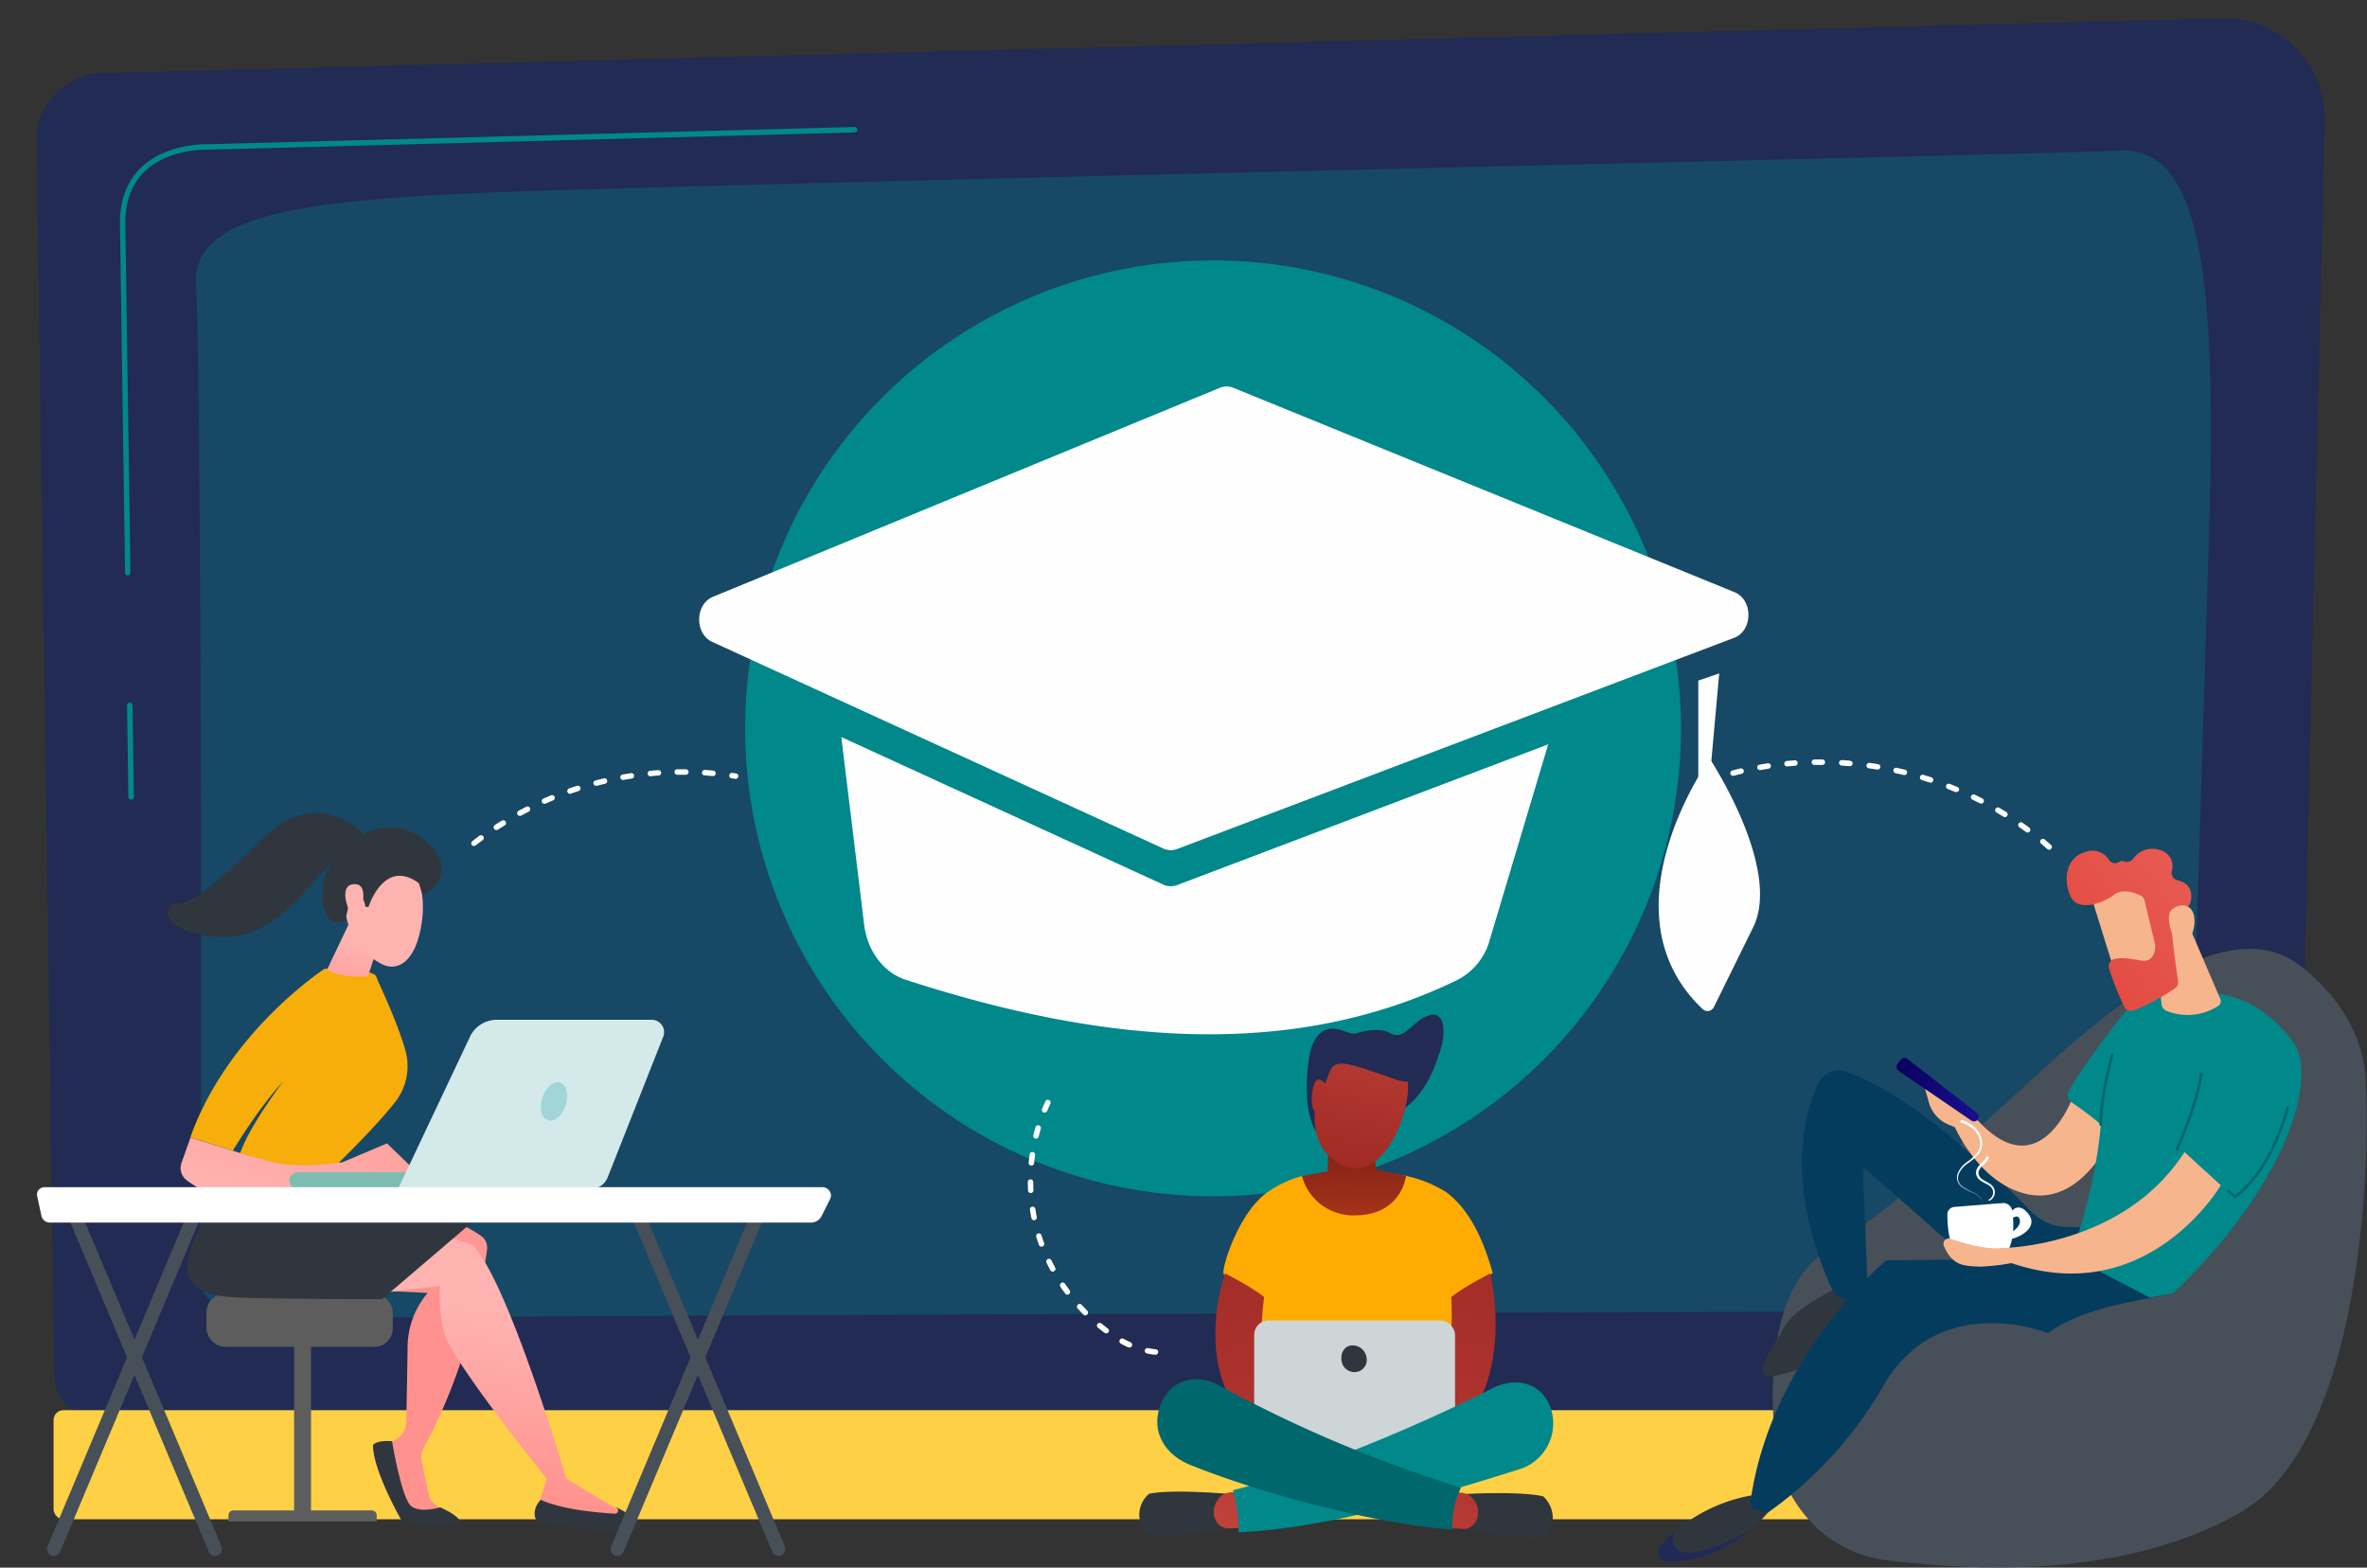 <?xml version="1.0" encoding="UTF-8"?> <svg xmlns="http://www.w3.org/2000/svg" xmlns:xlink="http://www.w3.org/1999/xlink" viewBox="0 0 549.92 364.18"><rect x="0" y="0" width="549.92" height="364.18" fill="#333333" stroke="none"/><defs><linearGradient id="a" x1="109.71" y1="297.45" x2="132.11" y2="256.61" gradientUnits="userSpaceOnUse"><stop offset="0" stop-color="#ff928e"></stop><stop offset="1" stop-color="#feb3b1"></stop></linearGradient><linearGradient id="b" x1="112.91" y1="346.55" x2="120.16" y2="306.04" xlink:href="#a"></linearGradient><linearGradient id="c" x1="-1965.93" y1="237.64" x2="-1968.88" y2="218.71" gradientTransform="matrix(-1, 0, 0, 1, -1886.17, 0)" xlink:href="#a"></linearGradient><linearGradient id="d" x1="-3335.72" y1="-1543.85" x2="-3333.42" y2="-1514.87" gradientTransform="matrix(-0.8, -0.6, -0.6, 0.8, -3098.37, -1012.32)" xlink:href="#a"></linearGradient><linearGradient id="e" x1="-3327.42" y1="-1544.51" x2="-3325.11" y2="-1515.52" gradientTransform="matrix(-0.8, -0.6, -0.6, 0.8, -3098.37, -1012.32)" xlink:href="#a"></linearGradient><linearGradient id="f" x1="79.27" y1="241.49" x2="66.43" y2="282" xlink:href="#a"></linearGradient><linearGradient id="g" x1="440.63" y1="253.15" x2="459.7" y2="253.15" gradientUnits="userSpaceOnUse"><stop offset="0" stop-color="#09005d"></stop><stop offset="1" stop-color="#1a0f91"></stop></linearGradient><linearGradient id="h" x1="475.42" y1="229.45" x2="518.69" y2="193.82" gradientUnits="userSpaceOnUse"><stop offset="0" stop-color="#e1473d"></stop><stop offset="1" stop-color="#e9605a"></stop></linearGradient><linearGradient id="i" x1="279.33" y1="288.12" x2="319.78" y2="385.82" gradientUnits="userSpaceOnUse"><stop offset="0" stop-color="#a22b25"></stop><stop offset="1" stop-color="#c0423c"></stop></linearGradient><linearGradient id="j" x1="-7678.11" y1="287.91" x2="-7637.66" y2="385.61" gradientTransform="matrix(-1, 0, 0, 1, -7327.07, 0)" xlink:href="#i"></linearGradient><linearGradient id="k" x1="354.12" y1="312.13" x2="330.79" y2="375.32" xlink:href="#i"></linearGradient><linearGradient id="l" x1="307.38" y1="293.08" x2="284.03" y2="356.31" xlink:href="#i"></linearGradient><linearGradient id="m" x1="314.84" y1="296.18" x2="314.3" y2="249.36" gradientUnits="userSpaceOnUse"><stop offset="0" stop-color="#c4421b"></stop><stop offset="1" stop-color="#5c0e16"></stop></linearGradient><linearGradient id="n" x1="418.21" y1="-391.72" x2="419.88" y2="-432.46" gradientTransform="translate(-162.48 589.57) rotate(9.25)" xlink:href="#i"></linearGradient><linearGradient id="o" x1="330.68" y1="156.23" x2="333.3" y2="92.38" gradientTransform="translate(-20.7 108.38) rotate(1.75)" xlink:href="#i"></linearGradient></defs><path d="M533.21,319.72a9.3,9.3,0,0,1-9.28,9.27h-502a9.3,9.3,0,0,1-9.28-9.27L8.48,31.24c0-5.1,6-15.06,17-14.31L516.1,4.24a23.38,23.38,0,0,1,24,23.92Z" style="fill:#212b53"></path><path d="M524.05,310.82a8.82,8.82,0,0,1-8.79,8.79H34.05a8.81,8.81,0,0,1-8.78-8.79L21.32,48.94C21.79,33.18,35.6,27.52,44,27.85L514.17,15.24A16.44,16.44,0,0,1,531,32.06Z" style="fill:#212b53"></path><path d="M30.47,185.76a.64.64,0,0,1-.64-.63l-.31-21.24a.62.62,0,0,1,.62-.64.66.66,0,0,1,.65.63l.31,21.23a.62.62,0,0,1-.62.65Z" style="fill:#01888b"></path><path d="M29.7,133.72a.64.64,0,0,1-.64-.63L27.87,51.74c0-5.41,1.69-9.73,4.95-12.85,5.94-5.69,15.24-5.41,15.63-5.39l150.16-4a.64.64,0,0,1,0,1.27l-150.19,4c-.42,0-9.19-.28-14.75,5-3,2.87-4.53,6.89-4.56,11.93l1.2,81.33a.65.65,0,0,1-.63.65Z" style="fill:#01888b"></path><g style="opacity:0.32"><path d="M46.47,296.3c.5-21.65.31-213.32-.93-229.87S70.08,46.77,109.66,44.9,483.21,35.67,491.81,35c19.33-1.57,23.33,27.32,21.39,90-1.45,47.12-3.86,124.74-5,160.44a19.7,19.7,0,0,1-19.65,19.09c-80.37.22-388.39,1.1-408.9,1.71C56.1,307,46.27,304.88,46.47,296.3Z" style="fill:#01888b"></path></g><rect x="12.45" y="327.6" width="505.32" height="25.35" rx="2.28" style="fill:#fed046"></rect><circle cx="281.83" cy="169.21" r="108.72" style="fill:#01888b"></circle><path d="M273.49,205.61a4.16,4.16,0,0,1-3.23-.11l-74.8-34.27,5.31,43.59c.74,6.1,4.51,11.13,9.61,12.78,46.62,15.17,90.25,18.57,128.32,0a14.78,14.78,0,0,0,7.39-9.19l13.6-45.49Z" style="fill:#fefefe"></path><path d="M165.63,138.65,283.38,90.1a4.13,4.13,0,0,1,3.18,0L403,137.58c4.33,1.77,4.26,8.93-.1,10.59L273.49,197.23a4.16,4.16,0,0,1-3.23-.11l-104.79-48C161.35,147.23,161.45,140.38,165.63,138.65Z" style="fill:#fefefe"></path><path d="M397.23,176.26s-25.56,35.48-1.68,58.15a1.66,1.66,0,0,0,2.69-.57l9.07-18.42C414.05,201.74,397.23,176.26,397.23,176.26Z" style="fill:#fefefe"></path><polygon points="397.13 181.96 394.56 181.96 394.56 158.1 399.42 156.45 397.13 181.96" style="fill:#fefefe"></polygon><rect x="68.33" y="310.14" width="3.93" height="42.51" style="fill:#5d5d5d"></rect><path d="M53.08,353.46H87.51V352a1.1,1.1,0,0,0-1.1-1.1H54.18a1.1,1.1,0,0,0-1.1,1.1Z" style="fill:#5d5d5d"></path><rect x="47.97" y="300.61" width="43.28" height="12.28" rx="4.23" style="fill:#5d5d5d"></rect><path d="M99.31,281.8a34.16,34.16,0,0,1,12.41,5.29,3.27,3.27,0,0,1,1.44,3.13c-.78,6.23-4,26.39-14.68,46.08a5,5,0,0,0-.47,3.4l1.85,8.62,3.44,3.22H94.45L88.56,335.6l2.52-.8a4.75,4.75,0,0,0,3.32-4.46l.3-17.1a19.49,19.49,0,0,1,4.67-12.88l-14.13-.68Z" style="fill:url(#a)"></path><path d="M106.75,353.09c.81,1.06-8.67,2.45-13.46.14,0,0-6.64-11.55-6.64-17.49,0,0,.53-1.21,4.43-.94,0,0,2.23,13.67,4.58,15.21s6.58.15,6.58.15S105.56,351.54,106.75,353.09Z" style="fill:#30363d"></path><path d="M87,300.61c.08-.13,15.21-1.82,15.21-1.82a35.08,35.08,0,0,0,1.06,10.94c1.54,6.34,23.77,33.79,23.77,33.79l-2.33,7.38A37.39,37.39,0,0,0,146,352.18l-14.44-8.66s-13.51-46.06-21.79-54.28L94.59,284Z" style="fill:url(#b)"></path><path d="M53.08,273.81s-8.72,13-9.43,18.89S46,301,55.19,301.42s33.58.39,33.58.39L109.62,284s-15.2-5.42-19.15-6.95S53.08,273.81,53.08,273.81Z" style="fill:#30363d"></path><path d="M125.62,348.42s-2.51,2.43-.82,5.13c0,0,19.88,3.52,25.27,1.92,0,0-1.12-2.55-7.19-5.46l.45.34a.73.73,0,0,1-.48,1.3C138.84,351.42,130.56,350.69,125.62,348.42Z" style="fill:#30363d"></path><path d="M76.67,272.1S86.82,262.43,91.82,256a13.56,13.56,0,0,0,2.3-12.23c-2.28-7.69-6.33-15.65-6.7-16.89-.57-1.9-12-1.82-12-1.82s-22.41,14.54-31.21,39.17l9.89,3.08s5.85-9.81,11.63-16c0,0-10,13.21-10.36,18.62Z" style="fill:#f7ad0a"></path><path d="M88.79,216.28c-.12.39-3.09,10.25-3.32,10.45s-6.52.54-9.48-1.48l5-10.51Z" style="fill:url(#c)"></path><path d="M96.5,202.52s2.94,5,1.21,13.42-6,9.63-9.08,8-7.09-4.78-8.42-12S92.52,196.19,96.5,202.52Z" style="fill:url(#d)"></path><path d="M85.6,210.74s3.55-11.51,11.69-5.59l.9,2.74s6.72-2.82,3.67-8.86A12.88,12.88,0,0,0,83,194.72c-7,5-8.9,10.11-7.8,15.81s5.16,3.2,5.16,3.2.32-4.32,2.25-5.31,2.27,2.2,2.27,2.2Z" style="fill:#30363d"></path><path d="M83.94,211.08s1.86-5.91-1.72-5.68-1.46,5.65-.5,7.61Z" style="fill:url(#e)"></path><path d="M97.36,272.81l-7.46-7.19L79.57,270s-10.27,1.6-16.15,0l-5.88-1.59-13.29-4.14-2.09,5.9a3.56,3.56,0,0,0,1.3,4.08,22.65,22.65,0,0,0,3.36,2.09c1.75.77,43.14-.53,43.14-.53Z" style="fill:url(#f)"></path><path d="M82.86,196.71a2.3,2.3,0,0,0,.65-4c-4.73-3.65-13.05-7.17-22.45,2.07-10.58,10.4-16.43,15.29-19.52,15a2.31,2.31,0,0,0-2.16,3.65,9.73,9.73,0,0,0,5.29,3.16C66,222.88,72.48,199.84,82.86,196.71Z" style="fill:#30363d"></path><path d="M69.12,276.21h.1l43.28,0a1.94,1.94,0,0,0,1.94-1.94,1.92,1.92,0,0,0-1.94-1.93l-43.28,0a1.94,1.94,0,0,0-.1,3.88Z" style="fill:#7dbdb2"></path><path d="M151.41,236.91h-36a6.88,6.88,0,0,0-6.22,3.94L92.49,276.18h44.8a4.17,4.17,0,0,0,3.88-2.64l12.92-32.7A2.87,2.87,0,0,0,151.41,236.91Z" style="fill:#d4eaea"></path><path d="M126,255c-.78,2.43-.2,4.79,1.29,5.27s3.33-1.1,4.12-3.53.2-4.78-1.29-5.26S126.8,252.6,126,255Z" style="fill:#a1d5d8"></path><path d="M180.88,361.48a1.53,1.53,0,0,0,.62-.13,1.63,1.63,0,0,0,.83-2.13l-33.24-79.07a1.58,1.58,0,0,0-2.08-.85,1.63,1.63,0,0,0-.83,2.13l33.24,79.07A1.59,1.59,0,0,0,180.88,361.48Z" style="fill:#474f59"></path><path d="M143.43,361.48a1.59,1.59,0,0,0,1.45-1l33.25-79.07a1.64,1.64,0,0,0-.83-2.13,1.59,1.59,0,0,0-2.09.85L142,359.22a1.64,1.64,0,0,0,.83,2.13A1.55,1.55,0,0,0,143.43,361.48Z" style="fill:#474f59"></path><path d="M50,361.48a1.5,1.5,0,0,0,.62-.13,1.63,1.63,0,0,0,.83-2.13L18.18,280.15a1.58,1.58,0,0,0-2.08-.85,1.63,1.63,0,0,0-.83,2.13L48.51,360.5A1.59,1.59,0,0,0,50,361.48Z" style="fill:#474f59"></path><path d="M12.52,361.48a1.6,1.6,0,0,0,1.46-1l33.24-79.07a1.64,1.64,0,0,0-.83-2.13,1.57,1.57,0,0,0-2.08.85L11.06,359.22a1.65,1.65,0,0,0,.83,2.13A1.58,1.58,0,0,0,12.52,361.48Z" style="fill:#474f59"></path><path d="M8.62,277.79A1.62,1.62,0,0,1,9,276.4a1.87,1.87,0,0,1,1.38-.61H191a2.1,2.1,0,0,1,1.73.89,1.84,1.84,0,0,1,.14,1.85l-2,4a2.76,2.76,0,0,1-2.49,1.49H11.62a2,2,0,0,1-2-1.57Z" style="fill:#fff"></path><path d="M533.82,223.94s14.53,9.69,15.73,26.1.1,84.54-29,101.3-67.68,12.91-82.44,11.07-22.94-13.92-24.77-22.24-4.78-39.32,10.74-49.32,31.84-25.33,48.13-40.24S516.4,211.33,533.82,223.94Z" style="fill:#474f59"></path><path d="M432.08,296.5s4.73.25,5.31,10c0,0-11,9.82-25.76,12.16-1.11.18,1.56-7.58,2-8.63C415.49,305,421.49,301.77,432.08,296.5Z" style="fill:#30363d"></path><path d="M485.29,285.07h-4.74a12.12,12.12,0,0,1-8.71-3.68c-7.85-8.1-27.48-27.18-43-32.44a5.25,5.25,0,0,0-6.42,2.78c-3.24,6.91-7.78,23,3,47.33a4.86,4.86,0,0,0,7,2.21,4,4,0,0,0,1.51-1.85L432.77,271s26.1,22.83,30.64,27.24S491,299.93,485.29,285.07Z" style="fill:#043c5e"></path><path d="M388.9,356a37.53,37.53,0,0,1,20.45-8.95l3.25,2a35.72,35.72,0,0,1-5.86,6.29c-3.48,2-8.85,4.76-13.31,5.35S388.46,358.67,388.9,356Z" style="fill:#30363d"></path><path d="M413.59,310c2.57.83,3.7,4.48,10.23,2.07A58.4,58.4,0,0,0,437.26,305c.05.47.1,1,.13,1.48,0,0-11.55,11-26.35,13.33a1.48,1.48,0,0,1-1.59-2A36.7,36.7,0,0,1,413.59,310Z" style="fill:#30363d"></path><path d="M385.75,359.16A35.86,35.86,0,0,1,388.9,356c-.44,2.64.2,5.26,4.53,4.68s9.83-3.33,13.31-5.35c-4.36,3.72-11,7.67-19.37,7.43A2.2,2.2,0,0,1,385.75,359.16Z" style="fill:#212957"></path><path d="M481.69,254.54s-7.67,22.09-22.62,5.28l-1.42-.64h0l-10.71-7.32,1.19,4.24a7.89,7.89,0,0,0,4.62,5.18l1.41.58c2.68,5.59,8.44,14,17.3,15.65,13.3,2.41,20.12-15.56,20.12-15.56Z" style="fill:#f7b58e"></path><path d="M484.93,292.29l-46.69.5s-26.66,22.06-31.5,55.7c0,0-.8,2.48,4,2.9a92.58,92.58,0,0,0,26.63-29.14c12.89-22.83,38.42-12.55,38.42-12.55,8.39-6.05,20.24-7.28,29.17-9.3Z" style="fill:#043c5e"></path><path d="M481.13,291.88s5.72-15.54,6.95-30.64a66.81,66.81,0,0,0-6.8-5.14,1.9,1.9,0,0,1-.74-2.45c1.92-4,13.55-19.61,14.42-19.83,4.73-1.18,24.13-10.41,37.8,8.29,5.86,8-1.17,32.72-27.78,58.29l-5.48,1.05Z" style="fill:#01888b"></path><path d="M507.52,212.67l8.38,19.55a1.29,1.29,0,0,1-.5,1.42,12.94,12.94,0,0,1-12,1.21,1.88,1.88,0,0,1-1.22-1.62l-1.45-13.8Z" style="fill:#f7b58e"></path><path d="M488.08,261.56a.32.32,0,0,1-.32-.32c0-7,2.67-16.29,2.7-16.38a.32.32,0,0,1,.61.18c0,.09-2.7,9.28-2.67,16.2a.32.32,0,0,1-.32.32Z" style="fill:#00676c"></path><path d="M505.79,267.27l-.13,0a.32.32,0,0,1-.16-.42c.05-.11,4.75-10.76,5.59-17.42a.32.32,0,0,1,.63.08c-.85,6.75-5.59,17.49-5.64,17.6A.3.3,0,0,1,505.79,267.27Z" style="fill:#00676c"></path><path d="M519.24,278.4l-1.78-1.52a.31.31,0,0,1,0-.45.33.33,0,0,1,.45,0l1.39,1.19c8.73-6.88,11.8-20.21,11.83-20.35a.32.32,0,0,1,.38-.24.31.31,0,0,1,.24.38c0,.14-3.2,13.9-12.26,20.87Z" style="fill:#00676c"></path><path d="M441.6,246.22l-.76,1a1.1,1.1,0,0,0,.27,1.55L458,260.33a1.1,1.1,0,0,0,1.42-.15h0a1.1,1.1,0,0,0-.13-1.62L443.15,246A1.09,1.09,0,0,0,441.6,246.22Z" style="fill:url(#g)"></path><path d="M453.9,280.4a1.77,1.77,0,0,0-1.47,1.88c0,3.29.59,10.12,4.95,11.44,5.43,1.65,11.61-1,10.15-12.18a2.14,2.14,0,0,0-2.13-2.06Z" style="fill:#fff"></path><path d="M464.92,289.94s28.25,0,42.6-22.3l8.43,7.71s-16.87,28.91-48.64,18.08c0,0-7.34,1.51-11.47.36-2.32-.64-3.58-2.72-4.24-4.41a1.23,1.23,0,0,1,1.56-1.6C456.08,288.78,461.28,290.32,464.92,289.94Z" style="fill:#f7b58e"></path><path d="M466.39,283s1.71-4.62,4.65-1.27-1.84,5.92-4.65,6.29v-1.22s3.29-1.47,2.87-3.43-2.87.49-2.87.49Z" style="fill:#fff"></path><path d="M455.85,260.2a8.19,8.19,0,0,1,2.95,1.71,5.3,5.3,0,0,1,1.64,3,4.43,4.43,0,0,1-.06,1.74,3.94,3.94,0,0,1-.78,1.54,14.45,14.45,0,0,1-2.55,2.17,5.59,5.59,0,0,0-2,2.45,2.39,2.39,0,0,0-.07,1.54,2.58,2.58,0,0,0,.9,1.28,18.16,18.16,0,0,0,2.88,1.57,5.19,5.19,0,0,1,1.31,1,2.31,2.31,0,0,1,.63,1.51l0,0s0,0,0,0a2.23,2.23,0,0,0-.65-1.46,5,5,0,0,0-1.31-1,17.39,17.39,0,0,1-2.94-1.51,2.89,2.89,0,0,1-1-1.36,2.67,2.67,0,0,1,0-1.7,6,6,0,0,1,2.06-2.63,13.3,13.3,0,0,0,2.43-2.15A3.62,3.62,0,0,0,460,265a4.75,4.75,0,0,0-1.54-2.66,7.44,7.44,0,0,0-2.77-1.52.32.32,0,0,1-.21-.4.33.33,0,0,1,.4-.21Z" style="fill:#fff"></path><path d="M462.05,269.09c-.54,1.12-1.59,1.64-2.09,2.49a1.57,1.57,0,0,0-.26,1.31,2.14,2.14,0,0,0,.89,1.1c.8.59,2,.9,2.62,1.95a2.19,2.19,0,0,1-1,3,.15.15,0,1,1-.13-.28,1.85,1.85,0,0,0,.75-2.51,2.87,2.87,0,0,0-1.12-1,13.65,13.65,0,0,1-1.43-.79,2.62,2.62,0,0,1-1.11-1.33,2.12,2.12,0,0,1,.27-1.76c.61-1,1.62-1.58,2-2.46a.31.31,0,0,1,.41-.17.33.33,0,0,1,.18.41Z" style="fill:#fff"></path><path d="M485.7,207.65c0,.32,6.37,20.57,6.37,20.57l11.49-3.89-3.2-20.09S485.91,202.28,485.7,207.65Z" style="fill:#f7b58e"></path><path d="M497.23,208a1.78,1.78,0,0,1,1,1.19l2.48,10.29a1.91,1.91,0,0,1,0,.48c0,.88-.39,3.69-3.29,3.18-2.47-.43-4.74-.79-6.33-.3A1.75,1.75,0,0,0,490,225a66.13,66.13,0,0,0,3.54,8.92,1.74,1.74,0,0,0,2.21.81,48.2,48.2,0,0,0,9.59-5.16,1.73,1.73,0,0,0,.69-1.65c-.41-2.8-1.53-10.65-1.51-12.92,0-2.1,2.38-3.63,3.52-4.24a1.75,1.75,0,0,0,.86-1.11c.37-1.42.61-4.3-3.06-5.18a1.75,1.75,0,0,1-1.28-2.06,3.85,3.85,0,0,0-2.77-4.94,5.44,5.44,0,0,0-6.22,2.07,1.81,1.81,0,0,1-2.09.58,1.14,1.14,0,0,0-1.14.12,1.68,1.68,0,0,1-2.36-.46,4.47,4.47,0,0,0-5.36-1.9c-5.18,1.45-5.17,7.36-3.42,10.63s7.27,1.39,9.93-.63C493.06,206.38,495.88,207.34,497.23,208Z" style="fill:url(#h)"></path><path d="M505.38,218.81s-2.8-5.84-.73-7.56,5.45-1.29,5.18,3.18C509.5,220,505.38,218.81,505.38,218.81Z" style="fill:#f7b58e"></path><path d="M307.42,243.06c-.1.2-3.22,2.4-3.22,2.4S302,257.4,306,263.28s17.54-4.59,17.54-4.59,7.62-1.19,11.45-16.18c.88-3.44-4.62-.83-10.74-.19C316.36,243.13,307.42,243.06,307.42,243.06Z" style="fill:#212b53"></path><path d="M294.58,276.89a26,26,0,0,1,7.9-3.68c1.07-.29,6.8,1.38,10.35,1.3,4.86-.11,9.82-2.33,13.83-1.33a29,29,0,0,1,9.13,3.63c5.64,4,8.95,11.49,11,18.89a25.82,25.82,0,0,1-8.62,5.67l-.89,36L316,348.25l-24.3-12.2.87-35.17s-7.71-3.59-8.28-4.9S287.77,281.57,294.58,276.89Z" style="fill:#ffab01"></path><path d="M284.61,295.82s-10.34,28.66,13.24,40.44c4.89-.65,3-8.78,3-8.78s-10.24-2.26-7.17-26.17C290.86,299,284.61,295.82,284.61,295.82Z" style="fill:url(#i)"></path><path d="M346.26,295.82s7.11,29.92-13.24,40.44c-4.89-.65-3-8.78-3-8.78s8.25-4.06,7.17-26.17C340,299,346.26,295.82,346.26,295.82Z" style="fill:url(#j)"></path><rect x="291.38" y="306.75" width="46.67" height="31.52" rx="3.34" style="fill:#cdd5d7"></rect><path d="M317.47,315.29a2.85,2.85,0,0,1-2.32,3.44,3.05,3.05,0,0,1-3.47-2.58c-.25-1.67.51-3.34,2.19-3.58A3.28,3.28,0,0,1,317.47,315.29Z" style="fill:#30363d"></path><path d="M358.53,347.62c-5.34-1.23-17.69-.57-17.69-.57l-.5,1.36-.83,6.76s11.76,2.12,17.55,2.12a5.62,5.62,0,0,0,1.63-.25c.17-.16.35-.32.51-.5C361.66,353.86,361,349.91,358.53,347.62Z" style="fill:#30363d"></path><path d="M337.29,346.67l2.1.09a4,4,0,0,1,2.93,1.52,4.9,4.9,0,0,1,1.08,3.39,3.91,3.91,0,0,1-1.13,2.58,3.17,3.17,0,0,1-2.45.93l-3.2-.23Z" style="fill:url(#k)"></path><path d="M267,347c5.37-1.06,17.7,0,17.7,0l.46,1.37.67,6.78s-11.81,1.76-17.6,1.58a5.49,5.49,0,0,1-1.62-.3c-.17-.16-.34-.33-.5-.51A6.37,6.37,0,0,1,267,347Z" style="fill:#30363d"></path><path d="M288.25,346.67l-2.09,0a4,4,0,0,0-3,1.43,5,5,0,0,0-1.17,3.35,4,4,0,0,0,1.07,2.61,3.22,3.22,0,0,0,2.42,1l3.21-.13Z" style="fill:url(#l)"></path><path d="M360,326.43c-2.42-5.57-8.34-6.48-13.39-3.87-.08.11-32,16.48-60.18,23.65a30.92,30.92,0,0,1,1.31,8c0,.6,0,1.2,0,1.78,21.6-1.11,45-8.31,65.18-14.64A11.13,11.13,0,0,0,360,326.43Z" style="fill:#01888b"></path><path d="M337.45,354.67a18.47,18.47,0,0,1,1.82-8.7c0-.12.08-.24.12-.36-1.61-.5-3.69-1.17-6.42-2.1a307.43,307.43,0,0,1-49.82-21.71c-5.65-3.09-12.08-1-13.89,5.68-1.62,6,2.05,10.75,7.32,12.86,18.11,7.28,44.72,13.93,60.9,15Z" style="fill:#00676c"></path><path d="M302.48,273.21a12.34,12.34,0,0,0,12.6,9.13c10.63-.19,11.58-9.16,11.58-9.16l-7-1.48-.58-7.74-10.45.77-.19,7.35Z" style="fill:url(#m)"></path><path d="M310.15,242s-12,23.2,2.23,28.83c10,4,16.3-15.41,14.43-20.65C323.91,242.08,322,243,322,243Z" style="fill:url(#n)"></path><path d="M326.81,250.2c0-.1-.06-.18-.09-.26a11.49,11.49,0,0,1,.07,1.33c0-.33,0-.65,0-1Z" style="fill:#fff"></path><path d="M326.72,249.94l-.06-.47C327.28,250.5,326.09,248.1,326.72,249.94Z" style="fill:#fff"></path><path d="M332.35,235.79c6.42-1.46,2,18.39-7.59,15.14s-14-5.25-15.49-2.63-4,13.35-4.79,7.79c-.77-5.2-1.52-14.73,3.5-16.81,2.85-1.18,5.36,1.38,7.32.74,3-1,5.94-1,7.73,0C326.43,242,328.28,236.72,332.35,235.79Z" style="fill:#212b53"></path><path d="M308.2,252.16s-2.07-3.13-3,.07-.35,7.63,1.55,5.57S308.2,252.16,308.2,252.16Z" style="fill:url(#o)"></path><path d="M476.07,197.41a.61.61,0,0,1-.41-.16L474.21,196a.64.64,0,0,1-.08-.9.64.64,0,0,1,.9-.08l1.46,1.25a.63.63,0,0,1,.06.9A.64.64,0,0,1,476.07,197.41Zm-5-4a.68.68,0,0,1-.38-.12q-.76-.57-1.53-1.11a.64.64,0,0,1-.16-.89.63.63,0,0,1,.89-.15l1.56,1.12a.65.65,0,0,1,.13.9A.63.63,0,0,1,471.11,193.41Zm-5.27-3.58a.66.66,0,0,1-.33-.09l-.42-.26-1.21-.73a.63.63,0,1,1,.65-1.09l1.23.73.42.26a.64.64,0,0,1-.34,1.18Zm-5.54-3.14a.59.59,0,0,1-.29-.07c-.56-.29-1.13-.57-1.7-.84a.64.64,0,1,1,.56-1.15c.57.28,1.15.56,1.72.86a.63.63,0,0,1-.29,1.2ZM454.52,184a.52.52,0,0,1-.24,0l-1.76-.71a.63.63,0,0,1-.37-.82.64.64,0,0,1,.83-.36c.6.23,1.19.47,1.78.72a.63.63,0,0,1,.35.83A.64.64,0,0,1,454.52,184Zm-6-2.21a.45.45,0,0,1-.2,0l-1.81-.56a.65.65,0,0,1-.43-.8.64.64,0,0,1,.8-.42l1.83.57a.64.64,0,0,1-.19,1.25Zm-45.88-1.55a.63.63,0,0,1-.61-.48.62.62,0,0,1,.45-.77c.62-.17,1.25-.32,1.87-.47a.64.64,0,0,1,.77.48.63.63,0,0,1-.48.76l-1.84.46Zm39.75-.2a.39.39,0,0,1-.15,0c-.62-.15-1.23-.29-1.85-.42a.65.65,0,0,1-.49-.76.64.64,0,0,1,.76-.49c.63.14,1.25.28,1.88.44a.63.63,0,0,1-.15,1.25ZM408.9,178.9a.64.64,0,0,1-.11-1.27l1.9-.31a.65.65,0,0,1,.73.54.63.63,0,0,1-.54.72l-1.87.31Zm27.27-.12h-.1c-.62-.11-1.25-.2-1.87-.29a.64.64,0,0,1-.55-.72.63.63,0,0,1,.72-.54c.64.09,1.27.18,1.91.29a.63.63,0,0,1-.11,1.26Zm-21-.73a.64.64,0,0,1-.63-.58.63.63,0,0,1,.57-.69l1.92-.16a.64.64,0,0,1,.09,1.27l-1.89.16Zm14.64-.05h-.05c-.63-.06-1.26-.1-1.89-.14a.64.64,0,0,1,.07-1.28c.65,0,1.29.09,1.93.15a.64.64,0,0,1-.06,1.27Zm-8.27-.29a.64.64,0,0,1,0-1.28h1.92a.64.64,0,0,1,0,1.27h-1.91Z" style="fill:#fff"></path><path d="M110.14,196.54a.63.63,0,0,1-.39-1.14c.5-.39,1-.78,1.53-1.16a.64.64,0,1,1,.76,1l-1.51,1.15A.65.65,0,0,1,110.14,196.54Zm5.18-3.71a.64.64,0,0,1-.35-1.17c.53-.35,1.07-.7,1.62-1a.65.65,0,0,1,.88.21.63.63,0,0,1-.21.87l-1.6,1A.59.59,0,0,1,115.32,192.83Zm5.46-3.28a.64.64,0,0,1-.56-.33.63.63,0,0,1,.25-.86l.36-.19,1.35-.71a.64.64,0,1,1,.58,1.13l-1.33.7-.35.19A.63.63,0,0,1,120.78,189.55Zm5.72-2.81a.64.64,0,0,1-.26-1.22l1.77-.76a.64.64,0,0,1,.83.35.63.63,0,0,1-.34.83c-.59.24-1.17.49-1.75.75A.56.56,0,0,1,126.5,186.74Zm5.92-2.33a.64.64,0,0,1-.21-1.24c.61-.21,1.22-.42,1.83-.61a.62.62,0,0,1,.8.41.63.63,0,0,1-.41.8q-.9.28-1.8.6A.52.52,0,0,1,132.42,184.41Zm6.1-1.85a.64.64,0,0,1-.16-1.26l1.87-.46a.64.64,0,1,1,.29,1.24l-1.84.46Zm6.22-1.36a.63.63,0,0,1-.62-.53.65.65,0,0,1,.51-.74l1.9-.31a.64.64,0,1,1,.2,1.26l-1.87.31Zm26.17-.26h-.1l-.78-.12a.64.64,0,1,1,.19-1.26l.79.12a.64.64,0,0,1-.1,1.27Zm-19.85-.6a.64.64,0,0,1-.06-1.27c.64-.06,1.28-.12,1.92-.16a.64.64,0,0,1,.68.59.64.64,0,0,1-.59.68c-.63,0-1.26.09-1.89.16Zm14.63-.05h-.05l-1.89-.15a.64.64,0,1,1,.08-1.27q1,.06,1.92.15a.64.64,0,0,1-.06,1.27Zm-8.27-.31a.64.64,0,1,1,0-1.27h1.93a.64.64,0,0,1,.63.64.65.65,0,0,1-.64.64h-1.91Z" style="fill:#fff"></path><path d="M268.53,314.73h-.06a17.24,17.24,0,0,1-2-.3.63.63,0,0,1-.49-.76.64.64,0,0,1,.75-.49,17.5,17.5,0,0,0,1.82.28.64.64,0,0,1-.06,1.27Zm-6.11-1.7a.75.75,0,0,1-.26,0c-.59-.27-1.18-.56-1.76-.88a.63.63,0,0,1-.25-.86A.64.64,0,0,1,261,311c.55.3,1.12.58,1.67.83a.64.64,0,0,1-.26,1.22ZM257,309.76a.66.66,0,0,1-.38-.12c-.51-.38-1-.78-1.53-1.19a.64.64,0,0,1-.1-.9.65.65,0,0,1,.9-.09c.49.4,1,.79,1.49,1.16a.63.63,0,0,1,.13.89A.62.62,0,0,1,257,309.76Zm-4.82-4.16a.64.64,0,0,1-.45-.18c-.45-.46-.91-.93-1.34-1.41a.63.63,0,0,1,0-.9.65.65,0,0,1,.9,0c.42.47.86.92,1.3,1.37a.63.63,0,0,1,0,.9A.64.64,0,0,1,252.14,305.6ZM248,300.78a.66.66,0,0,1-.51-.25c-.38-.52-.76-1-1.12-1.59a.63.63,0,0,1,1.05-.71c.36.52.72,1,1.09,1.53a.63.63,0,0,1-.51,1Zm-3.42-5.37a.64.64,0,0,1-.56-.33c-.31-.57-.6-1.15-.88-1.73a.63.63,0,0,1,.29-.85.64.64,0,0,1,.85.3c.28.56.56,1.12.86,1.67a.64.64,0,0,1-.26.87A.63.63,0,0,1,244.56,295.41Zm-2.61-5.8a.63.63,0,0,1-.6-.42c-.22-.61-.43-1.22-.62-1.84a.63.63,0,1,1,1.21-.38c.19.6.39,1.2.61,1.78a.64.64,0,0,1-.38.82A.85.85,0,0,1,242,289.61Zm-1.73-6.13a.64.64,0,0,1-.62-.51c-.13-.63-.24-1.28-.34-1.92a.64.64,0,0,1,.53-.72.63.63,0,0,1,.73.53c.1.62.21,1.24.33,1.85a.63.63,0,0,1-.5.75Zm-.78-6.32a.64.64,0,0,1-.63-.61c0-.64-.05-1.29-.05-1.94a.64.64,0,0,1,.63-.64.65.65,0,0,1,.64.64c0,.63,0,1.25.05,1.88a.64.64,0,0,1-.6.67Zm.16-6.37h-.06a.63.63,0,0,1-.57-.7c.06-.64.14-1.28.23-1.92a.63.63,0,0,1,.72-.54.64.64,0,0,1,.54.72c-.09.62-.16,1.24-.23,1.87A.62.62,0,0,1,239.6,270.79Zm1.07-6.27-.15,0a.65.65,0,0,1-.47-.77c.16-.63.32-1.25.5-1.88a.65.65,0,0,1,.8-.43.64.64,0,0,1,.43.79c-.18.6-.34,1.21-.49,1.82A.64.64,0,0,1,240.67,264.52Zm2-6.06a.69.69,0,0,1-.24,0,.64.64,0,0,1-.35-.83c.25-.6.51-1.2.77-1.78a.64.64,0,0,1,1.16.54c-.26.56-.51,1.14-.75,1.72A.64.64,0,0,1,242.63,258.46Z" style="fill:#fff"></path></svg> 